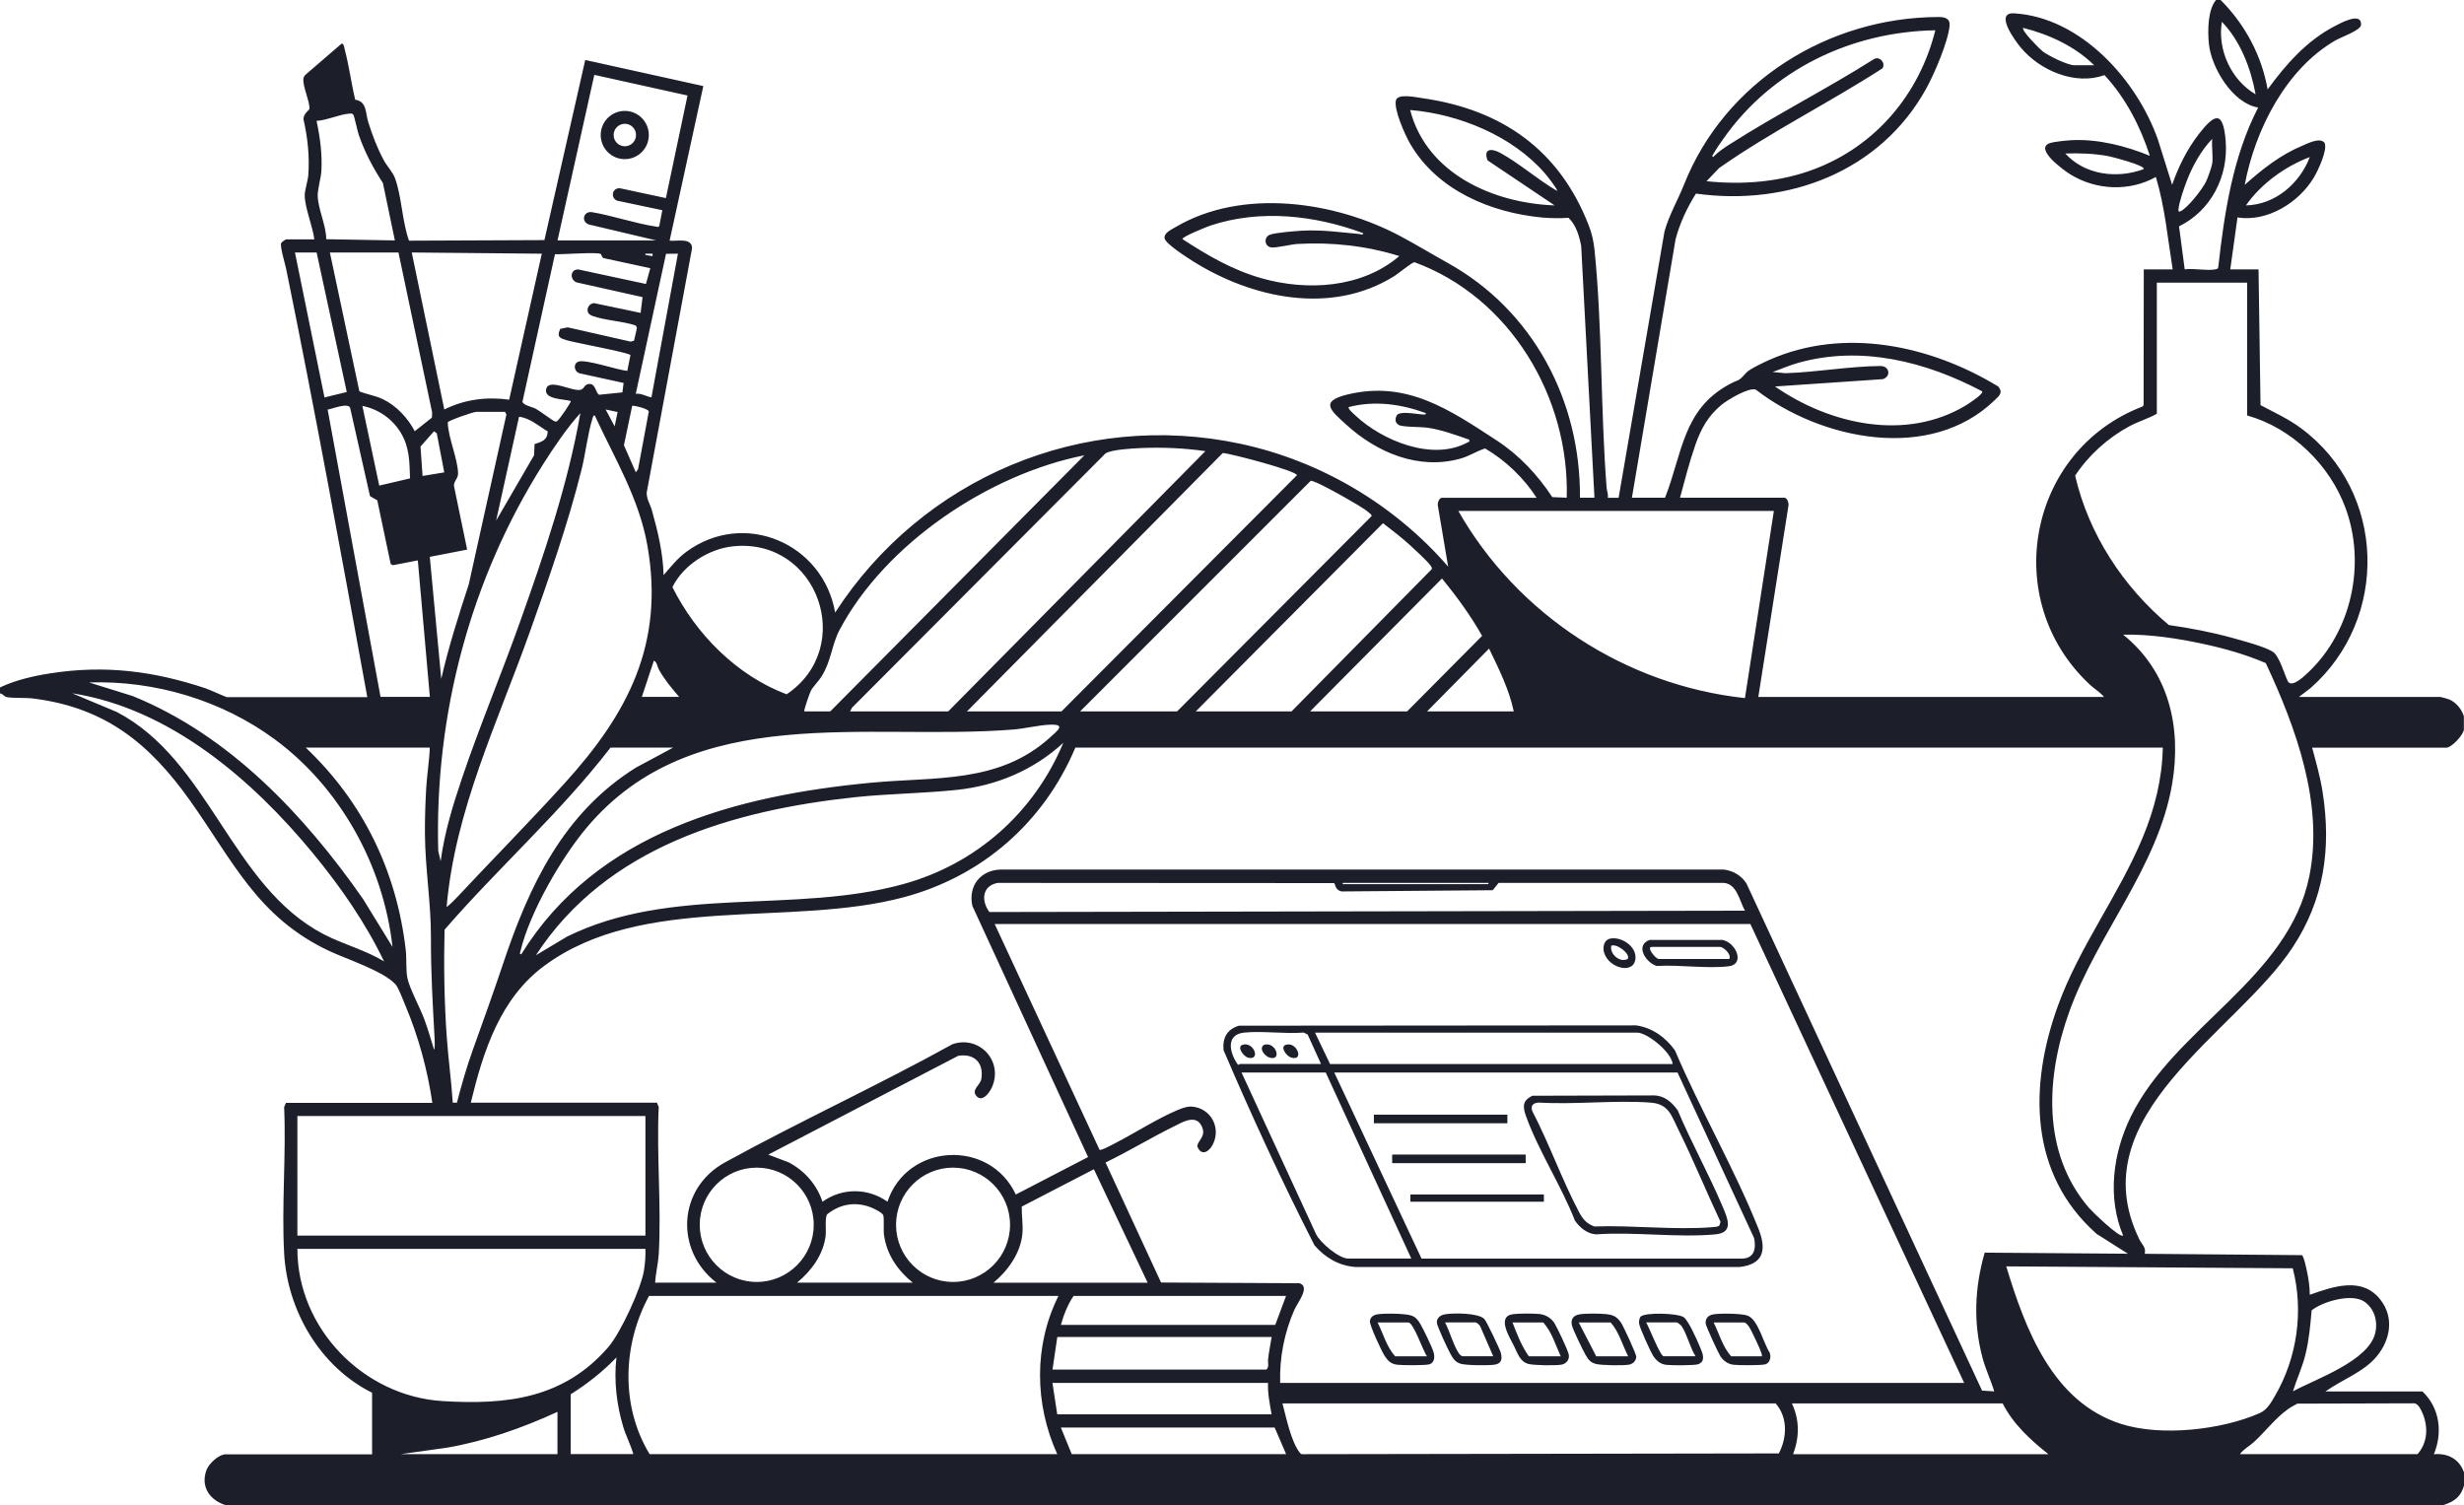 <?xml version="1.0" encoding="UTF-8"?> <svg xmlns="http://www.w3.org/2000/svg" width="352" height="215" viewBox="0 0 352 215" fill="none"><path d="M317.239 0.009C320.693 3.455 323.105 7.936 323.946 12.774C326.559 9.191 329.566 5.773 333.578 3.711C334.327 3.326 337.379 1.613 337.297 3.546C337.26 4.325 334.473 5.297 333.696 5.737C326.569 9.814 322.146 18.547 320.675 26.41C323.197 24.156 325.783 22.112 328.935 20.802C329.767 20.453 331.439 19.583 332.088 20.408C332.536 21.434 331.138 24.376 330.553 25.356C328.405 28.957 323.9 31.734 319.642 31.065L318.609 38.488H322.648L322.932 57.878C324.915 58.923 326.934 59.849 328.743 61.196C340.906 70.222 341.354 88.375 330.078 98.3L328.415 99.564H348.628C348.692 99.564 349.697 99.839 349.843 99.903C350.849 100.306 351.68 101.314 351.982 102.332V104.229C351.881 105.053 350.2 106.813 349.487 106.813H330.306C330.873 108.902 331.467 111.019 331.805 113.163C333.057 121.2 332.024 128.503 327.519 135.339C319.459 147.582 296.979 159.312 305.615 177.044C305.962 177.768 306.611 178.171 306.392 179.115L328.826 179.307C329.118 179.408 329.484 181.232 329.575 181.662C329.804 182.734 329.968 183.871 329.968 184.97C333.349 183.77 337.534 182.313 340.12 185.749C342.021 188.269 341.482 191.348 339.6 193.685C337.717 196.022 334.619 197.057 332.207 198.78H346.06C348.546 201.126 348.975 204.645 347.696 207.751C349.67 207.559 351.333 208.43 352 210.345V212.242C351.543 213.827 350.602 214.523 349.076 215H32.157C29.927 214.267 28.63 212.352 29.498 210.006C29.836 209.089 31.252 207.761 32.248 207.761H53.156V198.963C45.764 195.28 41.039 187.27 40.592 179.041C40.217 172.205 40.893 165.021 40.592 158.148L40.856 157.552H61.764C61.061 152.76 59.763 148.04 57.89 143.587C57.607 142.918 56.921 141.094 56.519 140.645C54.856 138.748 49.446 136.989 47.025 135.853C36.799 131.033 33.318 123.051 27.149 114.373C21.347 106.208 15.014 101.058 4.706 99.784C3.582 99.647 1.873 99.766 0.95 99.582C0.548 99.5 0.42 99.079 0 99.069V98.208C2.138 97.172 4.816 96.558 7.192 96.192C15.014 94.973 21.941 95.862 29.379 98.336C29.891 98.501 32.267 99.592 32.431 99.592H52.471C48.761 79.193 45.033 58.795 40.893 38.479C40.747 37.745 39.952 35.161 40.171 34.712C40.226 34.593 40.792 34.199 40.866 34.199H44.905C44.685 32.376 43.534 29.645 43.534 27.904C43.534 27.116 43.982 25.86 44.046 24.971C44.238 22.369 43.945 19.565 43.351 17.035C43.37 16.128 44.201 15.789 44.21 15.505C44.247 14.424 43.187 12.252 43.351 11.18C43.397 10.905 43.58 10.731 43.781 10.557L48.779 6.25C49.117 6.103 49.2 6.909 49.264 7.139C49.876 9.439 50.187 11.922 50.744 14.241C52.434 14.506 52.188 16.101 52.599 17.42C53.211 19.363 53.878 21.132 54.847 22.928C55.304 23.771 56.117 24.586 56.437 25.475C57.397 28.133 57.451 31.661 58.429 34.382L77.775 34.3L83.605 8.568L100.474 12.298L95.658 34.382C96.663 34.492 98.883 33.906 98.865 35.473L92.386 70.359C92.35 71.266 92.889 72.045 93.126 72.888C93.976 75.922 94.716 79.001 94.799 82.162C95.868 80.934 96.745 79.789 98.079 78.808C106.322 72.788 117.58 77.608 119.307 87.505C131.762 68.279 154.663 58.566 177.234 63.404C188.675 65.851 199.238 72.119 206.878 80.943L205.406 72.22C205.333 71.844 205.589 71.111 206.01 71.111H219.516C217.661 68.243 215.111 65.805 212.159 64.064C210.935 64.449 209.939 65.145 208.678 65.502C202.711 67.198 196.743 64.687 192.33 60.673C190.045 58.602 188.492 57.328 192.503 56.357C200.993 54.295 207.161 58.584 213.823 62.928C217.03 65.017 219.653 67.83 221.755 71.019L223.82 71.102C224.222 56.705 215.705 42.465 202.071 37.461C201.669 37.489 199.796 39.065 199.202 39.432C190.21 45.067 178.888 42.648 170.389 37.297C169.585 36.792 166.533 34.841 166.378 34.062C166.222 33.283 167.355 32.788 167.958 32.431C177.49 26.822 190.703 28.747 200.079 33.75C202.345 34.96 204.529 36.288 206.786 37.544C218.977 44.298 225.812 57.191 225.711 71.102H227.777L225.885 35.134C225.602 33.704 225.154 32.137 224.066 31.111C222.933 31.203 221.462 31.184 220.302 31.074C212.918 30.378 205.269 27.152 201.431 20.499C200.737 19.299 199.046 15.551 199.43 14.296C199.732 13.315 202.391 13.911 203.241 14.03C214.618 15.661 222.787 21.462 226.954 32.174C227.393 33.292 227.658 34.456 227.786 35.656C228.91 46.735 228.645 58.465 229.513 69.644C229.549 70.121 229.778 70.598 229.686 71.111H231.231L237.783 33.081C238.432 30.717 239.711 28.545 240.57 26.383C246.4 11.656 261.204 2.474 276.912 2.428C277.835 2.428 278.612 2.621 278.511 3.684C278.31 5.947 276.327 10.566 275.194 12.618C268.633 24.531 255.438 29.489 242.279 27.656C241.009 29.672 240.003 31.835 239.373 34.144L233.131 71.102H237.865C240.341 64.806 240.387 58.511 247.012 54.918C248.547 54.084 248.209 54.653 249.47 53.241C249.946 52.71 252.047 51.729 252.797 51.4C263.488 46.68 275.834 49.347 285.475 55.221C286.178 56.091 285.621 56.531 284.999 57.127C275.788 66.117 260.098 62.845 250.832 55.661C249.818 55.303 246.802 57.118 245.943 57.823C244.015 59.409 243.01 61.232 242.196 63.551C241.337 66.007 240.68 68.609 240.003 71.102H254.889C255.365 71.102 255.593 71.963 255.474 72.366L251.188 99.564H300.571C300.022 98.877 299.218 98.428 298.588 97.841C285.602 85.8 289.678 64.339 306.081 58.071L306.227 57.878L306.255 38.488H310.385C309.672 34.08 309.279 29.581 307.982 25.283C304.208 27.4 299.456 27.18 295.782 24.925C294.905 24.385 290.51 21.242 292.84 20.444C293.47 20.234 295.307 20.05 296.029 20.023C299.757 19.849 303.705 20.857 307.123 22.259C305.761 18.043 303.659 13.984 300.644 10.731C296.468 12.234 291.46 10.098 288.709 6.827C287.887 5.846 284.835 1.723 287.759 1.906C297.281 2.493 305.304 11.445 308.283 19.977L310.303 26.401C311.198 23.826 312.432 21.333 314.104 19.171C316.352 16.275 317.586 15.679 317.951 20.105C318.372 25.2 315.868 30.085 311.29 32.339L312.103 38.479C313.41 38.304 315.256 38.708 316.489 38.479C316.681 38.442 316.837 38.424 316.891 38.194C317.769 30.387 318.966 22.396 322.594 15.358C318.975 14.79 315.904 9.686 315.557 6.277C315.374 4.454 315.374 1.439 316.572 0H317.257L317.239 0.009ZM322.228 13.471C321.543 9.759 320.071 5.856 317.412 3.116C316.745 7.093 318.746 11.455 322.228 13.471ZM299.173 9.329C296.422 6.607 292.748 4.93 289.02 3.977C288.7 4.316 291.405 7.029 291.789 7.322C292.611 7.963 295.371 9.32 296.331 9.32H299.173V9.329ZM276.464 4.325C264.457 4.536 253.162 9.924 246.217 19.794C245.769 20.426 245.221 21.196 244.847 21.865C244.764 22.02 244.472 22.305 244.728 22.433C245.45 21.7 246.309 21.113 247.168 20.573C253.875 16.302 261.021 12.674 267.747 8.421C268.56 8.018 269.419 9.008 268.916 9.769C261.268 14.708 253.053 18.776 245.596 24L243.786 25.888C248.95 26.428 254.304 26.016 259.184 24.165C267.975 20.838 274.207 13.425 276.474 4.325H276.464ZM79.639 34.346H93.748L84.071 32.055C83.011 31.606 83.34 30.222 84.482 30.295C87.525 30.799 90.732 31.927 93.748 32.376C93.931 32.403 94.049 32.504 94.186 32.275L94.616 30.03L88.146 28.664C87.132 28.233 87.488 26.703 88.667 26.914L95.128 28.298L98.216 13.645L84.902 10.694L79.648 34.337L79.639 34.346ZM222.44 27.271C222.595 27.106 220.932 25.026 220.713 24.779C216.071 19.409 208.422 16.293 201.45 15.716C203.816 24.843 213.366 29.031 222.093 29.342L212.507 22.909C211.867 21.205 213.073 21.159 214.334 21.846C217.067 23.34 219.708 25.695 222.431 27.262L222.44 27.271ZM56.41 34.346L54.701 26.144C53.257 23.908 52.124 21.782 51.246 19.253C51.073 18.74 50.616 16.596 50.479 16.394C50.342 16.192 50.177 16.22 49.976 16.229C48.615 16.293 46.668 17.2 45.224 17.265C45.718 19.565 46.056 22.066 45.91 24.421C45.846 25.521 45.352 27.042 45.389 28.041C45.453 29.883 46.604 32.238 46.604 34.172L56.41 34.346ZM316.032 23.386C316.179 22.305 315.923 20.957 316.032 19.849C314.479 21.425 313.218 23.716 312.414 25.796C312.03 26.786 311.271 28.948 311.207 29.938C311.198 30.158 311.207 30.295 311.463 30.195C312.459 29.81 314.662 26.969 315.146 25.952C315.384 25.457 315.959 23.872 316.023 23.386H316.032ZM306.227 24.165C306.62 23.661 301.612 22.387 301.274 22.323C299.209 21.929 297.144 21.865 295.042 21.929C297.829 24.999 302.417 25.576 306.227 24.165ZM329.968 22.442C326.45 23.762 323.005 26.254 320.848 29.342C325.006 29.251 328.515 26.245 329.968 22.442ZM194.742 33.31C187.825 30.744 180.039 29.865 172.93 32.22C172.591 32.33 168.726 33.86 168.936 34.163C172.464 36.472 176.064 38.561 180.158 39.734C186.728 41.613 194.532 41.164 199.905 36.582C195.236 35.125 190.265 34.566 185.357 34.85C184.425 34.905 182.324 35.436 181.611 35.345C180.615 35.207 180.496 33.86 181.446 33.521C182.269 33.228 185.056 33.008 186.043 32.953C188.885 32.806 191.407 33.173 194.185 33.429C194.377 33.448 194.77 33.631 194.733 33.31H194.742ZM45.234 36.069H42.136L46.358 56.779L49.538 56L45.234 36.078V36.069ZM56.93 36.069H47.125L51.338 55.908C52.434 56.348 53.613 56.513 54.692 57.026C56.656 57.97 58.237 59.693 59.252 61.599L61.7 59.665L61.737 58.932L56.921 36.059L56.93 36.069ZM77.4 36.243L58.822 36.069L63.473 58.501C66.361 57.053 69.55 56.65 72.739 57.099L77.4 36.243ZM85.798 36.279C85.295 35.977 80.26 36.371 79.282 36.316L74.64 57.374C74.695 57.878 76.075 58.144 76.55 58.401C77.098 58.694 79.008 60.133 79.246 60.197C79.52 60.27 79.547 60.197 79.721 60.041C79.94 59.849 81.667 57.42 81.53 57.283C80.607 57.008 77.838 57.072 78.003 55.706C78.24 53.81 81.987 56.146 83.075 55.642C83.504 55.441 83.559 54.744 84.363 54.863C85.121 54.973 85.131 56.238 85.606 56.394L88.914 56.055L89.087 54.708L82.81 53.333C82.06 53.131 81.823 52.041 82.563 51.684C83.513 51.216 88.283 52.893 89.617 52.976L90.065 50.721C89.782 50.355 82.188 48.971 80.982 48.614C80.013 48.321 79.492 48.174 80.032 46.983L81.101 46.763L90.102 48.806L90.577 48.669L90.997 46.836L90.833 46.506C88.96 45.865 86.437 45.791 84.637 45.132C84.4 45.04 84.189 44.912 84.034 44.701C83.723 44.069 84.198 43.326 84.884 43.308L91.518 44.701L91.792 42.447L82.362 40.339C81.366 39.945 81.448 38.433 82.636 38.497L92.277 40.568L92.898 38.314L86.319 36.893C85.981 36.866 85.926 36.343 85.816 36.279H85.798ZM93.227 36.243H92.194V36.417L93.227 36.591V36.243ZM96.846 36.243L95.146 36.261L90.824 56.256C91.628 56.156 92.304 56.632 93.062 56.77L96.846 36.243ZM321.022 40.385H308.119V59.106C306.867 59.821 305.487 60.206 304.217 60.884C301.137 62.543 298.368 65.026 296.449 67.949C298.387 76.316 303.303 83.821 309.837 89.292C312.871 89.722 315.895 90.3 318.856 91.115C320.355 91.528 323.389 92.334 324.641 93.076C325.618 93.654 326.322 96.302 326.852 97.365C327.464 98.3 329.264 96.513 329.794 96.018C335.963 90.144 338.01 80.586 335.085 72.595C332.819 66.391 327.391 61.131 321.022 59.354V40.376V40.385ZM283.172 55.908C275.13 51.647 265.837 49.301 256.845 51.849C255.611 52.197 254.442 52.719 253.235 53.141L255.045 53.315C259.486 53.177 264.256 52.316 268.651 52.288C269.931 52.288 270.196 53.782 268.971 54.167L253.573 55.212C261.387 60.627 272.215 63.083 280.805 57.933C281.134 57.732 283.437 56.266 283.163 55.899L283.172 55.908ZM203.688 59.015C200.17 57.722 196.351 57.191 192.677 58.153C192.494 58.364 193.445 59.179 193.627 59.354C197.456 62.946 204.657 65.942 209.665 63.193C209.866 63.083 209.957 63.193 209.884 62.808C207.938 62.139 205.982 61.397 203.926 61.104C202.967 60.967 200.39 61.021 199.841 60.719C199.293 60.417 199.275 59.922 199.503 59.4C199.841 58.62 202.327 59.17 203.085 59.198C203.277 59.198 203.743 59.308 203.688 59.024V59.015ZM54.353 99.555H61.408L59.69 80.055L56.145 80.742L55.816 80.586L53.897 71.477L52.855 70.873L50.022 58.272C49.73 57.466 47.445 58.428 46.805 58.511L54.363 99.555H54.353ZM54.18 69.37L58.575 68.343C58.502 66.089 58.511 63.981 57.342 61.965C56.154 59.904 54.107 58.446 51.767 57.988L54.18 69.379V69.37ZM90.824 67.473L91.153 67.024L92.688 58.776C92.597 58.373 90.431 57.869 90.312 57.988L89.133 63.606L90.833 67.482L90.824 67.473ZM88.228 58.859L86.52 58.501L87.808 60.911L88.228 58.859ZM72.154 58.84H68.024C67.595 58.84 64.022 60.096 63.967 60.334C64.022 62.579 65.392 65.484 65.438 67.619C65.456 68.398 64.798 68.71 64.853 69.425L66.736 78.515L61.399 79.551L63.035 96.98C64.086 92.407 65.502 87.945 66.964 83.491L72.346 59.207L72.154 58.85V58.84ZM62.952 123.023C63.492 118.955 64.698 115.023 66.005 111.156C68.554 103.624 71.652 96.265 74.311 88.778C77.765 79.065 81.128 69.205 82.91 59.015C80.936 61.214 79.173 63.826 77.573 66.346C67.202 82.73 62.066 102.093 62.605 121.566L62.952 123.023ZM63.811 129.575C64.36 129.145 64.881 128.622 65.365 128.109C70.409 122.712 75.627 117.434 80.589 111.972C89.663 102.002 94.963 92.022 92.487 77.947C91.29 71.157 87.799 65.493 84.966 59.344C84.701 59.372 84.701 59.601 84.637 59.794C83.961 61.938 83.641 64.879 83.056 67.18C81.101 74.96 78.368 82.758 75.673 90.318C71.094 103.175 64.99 115.766 63.802 129.566L63.811 129.575ZM78.24 61.626C76.934 60.847 75.709 59.72 74.147 59.537L70.875 74.373L76.294 65.044L76.367 63.441C77.391 63.102 78.204 62.909 78.25 61.626H78.24ZM63.464 67.473L62.395 61.901L62.002 61.608L60.074 63.789L60.366 67.995L63.464 67.482V67.473ZM121.445 101.626H135.463L172.199 64.449C169.174 64.009 166.049 63.88 162.987 64.009C161.854 64.055 158.72 64.22 157.916 64.788L121.701 101.113L121.445 101.635V101.626ZM138.141 101.626H151.647L185.275 67.894C185.275 67.271 175.854 64.797 174.684 64.714L138.141 101.626ZM114.912 101.626H118.613L154.909 65.044C141.33 67.72 126.481 77.626 119.929 90.006C118.805 92.142 118.777 94.341 117.388 96.604C116.931 97.347 116.209 98.006 115.844 98.675C115.67 98.996 114.793 101.507 114.903 101.617L114.912 101.626ZM154.306 101.626H168.159L195.93 73.741C195.976 73.484 195.729 73.392 195.583 73.255C194.916 72.632 192.988 71.569 192.101 71.056C191.361 70.625 187.816 68.646 187.249 68.682L154.306 101.626ZM253.409 72.989H208.331C216.793 87.853 232.254 97.896 249.279 99.729L253.409 72.989ZM170.828 101.626H184.508L204.529 81.319C204.611 81.108 204.493 80.989 204.383 80.824C203.953 80.183 202.117 78.515 201.45 77.901C200.225 76.774 198.882 75.766 197.575 74.74L170.828 101.626ZM104.723 78.048C101.25 78.405 97.622 80.714 96.06 83.876C99.45 90.639 105.253 96.494 112.371 99.189C122.35 92.49 116.858 76.792 104.723 78.048ZM187.167 101.626H201.02L211.73 90.84C210.085 87.926 208.111 85.232 206 82.639L187.167 101.617V101.626ZM303.303 176.503C301.018 171.051 301.841 164.773 304.381 159.559C310.641 146.712 326.971 139.857 329.913 125.122C331.978 114.804 327.985 103.935 323.681 94.726C320.894 93.534 317.961 92.691 315 92.041C311.217 91.216 307.159 90.584 303.303 90.666C309.855 95.926 311.683 103.917 310.303 112.009C308.274 123.903 299.62 133.378 295.609 144.54C292.273 153.804 291.643 164.636 298.405 172.535C298.898 173.103 302.8 176.906 303.312 176.503H303.303ZM203.862 101.626H216.253C215.595 98.501 214.106 95.532 212.726 92.655L203.871 101.626H203.862ZM97.019 99.555C95.959 98.318 94.918 97.081 94.123 95.642C93.885 95.221 93.876 94.597 93.41 94.377L91.692 99.555H97.028H97.019ZM56.071 135.275C54.792 123.692 48.624 112.54 39.267 105.631C31.691 100.041 22.142 97.191 12.72 97.493L18.952 99.436C32.769 105.044 43.443 116.38 51.84 128.393L56.071 135.275ZM54.865 137.346C52.215 131.811 48.615 126.643 44.713 121.905C36.032 111.358 24.216 101.195 10.308 99.042L16.677 101.709C29.964 108.636 33.034 126.597 46.257 133.47C49.044 134.918 52.179 135.706 54.865 137.346ZM74.476 136.311C85.268 118.863 105.225 113.64 124.461 111.816C133.572 110.946 142.692 111.981 150.011 105.347C151.117 104.339 152.351 103.422 149.92 103.532C148.312 103.605 146.42 104.082 144.757 104.219C123.904 105.887 99.066 100.032 83.769 118.286C80.141 122.62 75.709 130.29 74.375 135.789C74.329 135.963 74.147 136.357 74.466 136.311H74.476ZM76.541 136.476L81.009 133.8C96.014 126.414 113.422 130.629 129.094 126.286C139.484 123.408 147.736 116.077 151.903 106.116C147.681 110.002 142.39 112.247 136.679 112.842C131.899 113.346 127.029 113.374 122.231 113.878C104.732 115.738 86.648 120.943 76.55 136.476H76.541ZM61.399 106.804H43.68C51.859 114.556 56.665 124.453 57.963 135.706C58.109 136.943 57.963 138.583 58.21 139.766C58.493 141.168 60.083 144.118 60.668 145.75C61.161 147.124 61.582 148.535 62.002 149.937C62.139 149.937 62.112 148.682 62.093 148.462C61.819 143.514 61.545 138.959 61.563 133.965C61.582 129.026 60.741 124.096 60.705 119.138C60.686 117.067 60.768 114.648 60.887 112.577C60.997 110.652 61.335 108.719 61.399 106.794V106.804ZM96.16 106.804H87.214C80.059 116.086 71.186 123.958 63.51 132.81C63.382 137.924 63.464 143.028 63.821 148.123C64.04 151.257 64.478 154.391 64.68 157.525H65.273C65.931 154.987 66.662 152.448 67.549 149.974C69.02 145.869 70.464 141.873 71.853 137.722C75.6 126.515 80.461 116.151 90.842 109.663L96.16 106.804ZM308.978 106.804H153.621C149.107 117.498 140.307 125.195 129.094 128.183C112.828 132.517 91.783 127.614 77.775 137.96C71.442 142.634 69.048 150.139 67.257 157.525H93.839L94.104 158.121C93.775 165.039 94.506 172.306 94.104 179.188C94.022 180.526 93.666 181.901 93.583 183.238H102.356C96.352 178.611 96.827 169.768 103.553 166.066C114.236 160.192 125.402 155.078 136.076 149.168C139.968 147.848 143.441 151.688 141.65 155.445C141.321 156.132 140.307 157.507 139.502 156.59C138.698 155.674 140.042 155.023 140.188 154.153C140.581 151.843 139.183 150.451 136.88 150.835L109.749 164.948L112.682 166.056C114.957 167.266 116.675 169.218 117.498 171.674C120.303 169.676 123.977 169.676 126.782 171.674C129.578 163.271 141.403 162.657 145.113 170.647L155.439 165.296L138.908 129.411C138.296 126.588 140.023 124.361 142.856 124.224H246.263C247.606 124.398 248.73 125.049 249.48 126.185L283.153 198.661L284.89 198.771C284.405 197.149 283.656 195.619 283.217 193.978C281.874 188.947 282.093 183.926 283.528 178.95L303.988 179.106L299.511 176.265C289.833 167.688 289.843 155.087 294 143.651C297.107 135.12 302.691 127.889 306.127 119.578C307.817 115.491 308.886 111.266 308.969 106.813L308.978 106.804ZM190.584 126.157L142.518 126.13C140.279 126.561 140.151 128.677 141.339 130.29L249.279 130.098C248.493 128.714 248.164 126.295 246.272 126.13H214.088L213.247 127.175L191.718 127.349C190.721 127.22 190.776 126.286 190.584 126.157ZM191.818 126.13V126.304H212.635V126.13H191.818ZM280.595 197.561L250.055 132.004H142.098L157.075 164.251C157.303 164.416 158.939 163.5 159.305 163.316C162.137 161.859 165.327 159.798 168.187 158.597C168.845 158.322 169.631 158.02 170.353 158.093C172.939 158.35 174.428 161.007 173.313 163.39C172.802 164.48 171.678 165.277 171.056 163.811C170.974 163.014 172.317 162.437 171.742 161.035C170.937 159.064 168.964 160.292 167.739 160.897C164.431 162.528 161.251 164.471 157.934 166.075L165.866 183.22L185.641 183.321C187.24 183.816 185.348 186.107 184.919 187.096C183.475 190.377 182.771 193.96 182.881 197.561H280.604H280.595ZM92.204 159.431H42.483V176.512H92.204V159.431ZM116.246 174.973C116.246 170.464 112.6 166.808 108.104 166.808C103.608 166.808 99.962 170.464 99.962 174.973C99.962 179.481 103.608 183.138 108.104 183.138C112.6 183.138 116.246 179.481 116.246 174.973ZM144.291 174.973C144.291 170.464 140.645 166.808 136.149 166.808C131.653 166.808 128.007 170.464 128.007 174.973C128.007 179.481 131.653 183.138 136.149 183.138C140.645 183.138 144.291 179.481 144.291 174.973ZM163.947 183.238L156.271 167.037L145.963 172.37C145.936 173.653 146.173 174.954 146.054 176.256C145.799 179.023 143.989 181.525 141.924 183.248H163.947V183.238ZM130.392 183.238C128.226 181.479 126.672 179.234 126.28 176.402C126.188 175.733 126.334 173.946 126.17 173.58C126.005 173.213 124.79 172.618 124.361 172.462C122.14 171.628 119.993 172.013 118.156 173.479C117.818 174.047 118.046 175.715 117.946 176.549C117.626 179.243 115.89 181.58 113.861 183.238H130.392ZM92.204 178.409H42.483C42.483 189.809 51.95 199.458 63.208 200.155C72.447 200.723 80.525 199.779 86.876 192.475C88.64 190.45 91.619 184.036 92.012 181.406C92.158 180.425 92.24 179.408 92.204 178.409ZM327.537 181.186L286.608 180.911C289.331 189.891 293.215 200.311 303.038 203.426C308.731 205.241 317.385 204.278 322.831 201.868C323.882 201.401 324.439 200.365 325.006 199.394C328.168 193.978 329.118 187.28 327.537 181.186ZM151.208 185.135H92.715C88.941 192.1 88.64 200.869 92.797 207.733H151.035C147.782 200.585 147.672 192.201 151.208 185.135ZM183.731 185.135H153.365C152.524 186.391 151.958 187.829 151.556 189.277H182.177L183.722 185.135H183.731ZM327.565 198.762C330.827 196.993 338.357 194.437 339.316 190.45C339.728 188.764 339.197 186.895 337.708 185.914C335.935 184.76 331.841 185.905 330.233 187.197C330.05 189.332 329.858 191.467 329.337 193.548C328.899 195.335 328.104 197.002 327.565 198.753V198.762ZM181.666 191H151.044L150.358 195.655H180.898C181.346 195.307 181.099 194.693 181.154 194.189C181.273 193.117 181.492 192.054 181.666 191ZM90.476 207.733C90.111 206.423 89.453 205.204 89.051 203.894C88.091 200.723 87.68 197.231 88.064 193.923C86.081 195.976 83.943 197.662 81.53 199.183V207.724H90.476V207.733ZM181.145 197.561H150.349L151.035 202.052H181.656C181.401 200.576 181.081 199.073 181.145 197.561ZM253.665 200.494H183.21C183.722 202.418 184.434 205.91 185.641 207.467C185.759 207.623 185.833 207.742 186.052 207.742L254.113 207.632C255.301 205.415 255.419 202.464 253.665 200.494ZM286.096 200.494H255.986C257.101 202.895 257.073 205.277 256.159 207.742H292.63C290.08 205.717 287.595 203.454 286.096 200.494ZM319.989 207.733H345.366C346.782 206.12 346.91 203.93 346.115 201.978C345.905 201.474 345.457 200.475 344.863 200.475L328.195 200.521C327.766 200.76 327.281 200.998 326.888 201.282C325.052 202.574 323.644 204.498 321.972 206.02C321.332 206.606 320.501 207.018 319.989 207.742V207.733ZM79.639 201.694C74.603 204.013 69.331 205.864 63.839 206.817L57.269 207.733H79.639V201.694ZM183.731 207.733L182.095 203.939H151.556L153.1 207.733H183.731Z" fill="#1C1F2A"></path><path d="M176.978 146.528L233.725 146.483C236.028 146.803 237.956 148.196 239.281 150.056C242.891 158.551 247.807 167 251.207 175.532C252.376 178.464 252.02 180.599 248.52 181.002H193.627C191.251 180.819 189.305 179.665 187.779 177.896C183.137 168.796 178.815 159.422 174.794 150.029C174.62 148.279 175.287 147.051 176.987 146.528H176.978ZM188.72 152.008L186.81 147.793L186.235 147.509C183.521 147.729 180.45 147.252 177.782 147.509C175.013 147.775 175.662 150.451 176.841 152.1C176.959 152.173 177.069 151.999 177.106 151.999H188.72V152.008ZM238.952 152.008C238.806 150.331 235.334 147.518 233.881 147.518H187.861L190.009 152.008H238.952ZM189.406 153.218H177.362L187.998 176.283C188.574 177.511 191.279 179.793 192.586 179.793H201.614L189.396 153.227L189.406 153.218ZM239.647 153.218H190.612L203.076 179.802H248.858C250.622 179.775 250.905 178.336 250.576 176.851L239.647 153.218Z" fill="#1C1F2A"></path><path d="M235.635 134.276H246.053C248.027 134.643 249.324 137.768 246.957 138.043C243.796 138.409 239.903 137.795 236.668 137.997C235.169 137.548 233.515 135.101 235.635 134.276ZM247.04 136.998C247.405 136.338 246.19 135.275 245.751 135.275H235.946C235.16 135.275 236.503 136.998 236.979 136.998H247.04Z" fill="#1C1F2A"></path><path d="M206.393 187.765C207.609 187.545 211.109 187.545 212.032 188.407C212.333 188.682 214.27 192.76 214.407 193.273C214.645 194.217 214.471 194.849 213.411 194.968C212.498 195.078 209.354 195.069 208.586 194.803C207.819 194.537 207.508 193.96 207.152 193.309C206.795 192.659 205.324 189.516 205.269 188.975C205.205 188.279 205.79 187.875 206.393 187.765ZM213.32 193.758L211.465 189.488C211.392 189.305 210.962 188.92 210.825 188.92H206.439C207.088 190.148 207.7 192.402 208.495 193.456C208.568 193.557 208.842 193.749 208.934 193.749H213.32V193.758Z" fill="#1C1F2A"></path><path d="M244.764 187.765C245.706 187.6 248.812 187.628 249.662 187.949C251.188 188.535 251.919 191.907 252.815 193.236C252.979 193.694 252.934 194.226 252.632 194.62C252.523 194.748 252.376 194.84 252.221 194.895C251.654 195.078 248.383 195.051 247.652 194.968C246.857 194.876 246.199 194.409 245.769 193.749C245.459 193.264 243.732 189.534 243.677 189.112C243.576 188.343 244.051 187.894 244.764 187.765ZM251.691 193.758C251.728 193.566 251.664 193.41 251.609 193.236C251.435 192.668 250.165 189.965 249.836 189.497C249.717 189.323 249.379 188.929 249.196 188.929H244.81C245.605 190.542 246.098 192.411 247.305 193.758H251.691Z" fill="#1C1F2A"></path><path d="M234.356 188.104C235.014 187.445 239.61 187.591 240.506 188.159C241.173 188.581 242.425 191.394 242.781 192.265C243.046 192.915 243.512 193.758 243.183 194.455C243.037 194.647 242.818 194.821 242.589 194.895C241.995 195.078 238.751 195.069 238.02 194.977C237.189 194.876 236.622 194.382 236.184 193.713C235.8 193.126 234.173 189.58 234.146 189.012C234.137 188.764 234.191 188.279 234.365 188.114L234.356 188.104ZM242.224 193.758C241.456 192.567 240.999 190.569 240.232 189.451C240.131 189.305 239.665 188.92 239.556 188.92H235.169C235.562 189.552 237.18 193.749 237.664 193.749H242.224V193.758Z" fill="#1C1F2A"></path><path d="M196.762 187.765C197.703 187.6 200.81 187.628 201.66 187.949C202.272 188.187 202.574 188.581 202.893 189.122C203.332 189.855 204.611 192.485 204.812 193.236C204.986 193.868 204.922 194.666 204.218 194.895C203.652 195.078 200.38 195.051 199.649 194.968C198.736 194.867 198.297 194.446 197.813 193.713C197.392 193.071 195.629 189.305 195.702 188.737C195.775 188.132 196.204 187.866 196.771 187.765H196.762ZM203.862 193.758C203.305 193.062 201.943 188.929 201.194 188.929H196.807C197.602 190.542 198.096 192.411 199.302 193.758H203.862Z" fill="#1C1F2A"></path><path d="M216.025 187.765C216.838 187.619 219.095 187.628 219.945 187.719C220.795 187.811 221.617 188.297 222.074 189.039C222.467 189.671 223.911 192.741 224.085 193.41C224.295 194.171 223.801 194.831 223.034 194.959C222.175 195.096 219.15 195.06 218.346 194.849C217.121 194.528 216.793 193.291 216.272 192.265C215.641 191 213.832 188.15 216.034 187.756L216.025 187.765ZM222.961 193.758C222.202 192.127 221.691 190.267 220.466 188.929H216.08C216.683 190.551 217.405 192.356 218.401 193.758H222.961Z" fill="#1C1F2A"></path><path d="M225.666 187.765C226.479 187.619 228.553 187.637 229.412 187.729C230.463 187.829 231.021 188.114 231.596 188.984C231.925 189.488 233.771 193.456 233.753 193.823C233.725 194.418 233.259 194.867 232.675 194.959C231.816 195.096 228.8 195.06 227.987 194.849C227.173 194.638 226.899 194.217 226.515 193.566C226.132 192.915 224.67 189.882 224.551 189.314C224.368 188.425 224.788 187.912 225.675 187.756L225.666 187.765ZM232.592 193.758C231.788 192.182 231.276 190.24 230.098 188.929H225.538L228.032 193.758H232.592Z" fill="#1C1F2A"></path><path d="M229.961 134.102C231.514 133.736 233.634 135.074 233.643 136.742C233.643 139.317 229.805 138.4 229.147 136.054C228.937 135.312 229.129 134.304 229.97 134.102H229.961ZM230.18 135.101C229.942 136.311 231.395 137.557 232.51 137.007C233.031 136.302 230.947 134.744 230.18 135.101Z" fill="#1C1F2A"></path><path d="M92.688 19.29C92.688 21.196 91.153 22.735 89.252 22.735C87.351 22.735 85.816 21.196 85.816 19.29C85.816 17.384 87.351 15.844 89.252 15.844C91.153 15.844 92.688 17.384 92.688 19.29ZM90.86 19.29C90.86 18.401 90.147 17.686 89.261 17.686C88.375 17.686 87.662 18.401 87.662 19.29C87.662 20.179 88.375 20.893 89.261 20.893C90.147 20.893 90.86 20.179 90.86 19.29Z" fill="#1C1F2A"></path><path d="M218.949 156.535L236.293 156.489C237.801 156.526 238.834 157.461 239.674 158.615C241.612 163.234 244.088 167.642 246.034 172.251C246.738 173.91 247.807 176.082 245.066 176.338C239.665 176.842 233.497 175.944 228.023 176.338C226.753 176.274 225.693 175.376 224.989 174.377C223.07 169.447 219.772 164.379 218.008 159.468C217.514 158.102 217.469 157.204 218.949 156.526V156.535ZM245.623 175.083L245.788 174.551C243.75 170.217 241.922 165.726 239.793 161.429C238.76 159.358 238.413 157.708 235.781 157.516C230.664 157.14 225.099 157.818 219.936 157.516C219.132 157.507 218.574 157.864 218.903 158.735C221.307 163.353 223.134 168.531 225.556 173.112C226.113 174.157 226.607 174.78 227.767 175.211C233.214 175.009 239.345 175.761 244.728 175.303C245.038 175.275 245.358 175.275 245.623 175.083Z" fill="#1C1F2A"></path><path d="M196.268 159.239V160.466H215.34V159.239H196.268Z" fill="#1C1F2A"></path><path d="M217.953 164.938H198.882V166.166H217.953V164.938Z" fill="#1C1F2A"></path><path d="M220.557 170.638H201.486V171.674H220.557V170.638Z" fill="#1C1F2A"></path><path d="M180.569 149.268C182.26 148.7 183.247 151.697 181.309 151.064C180.688 150.863 179.783 149.782 180.569 149.268Z" fill="#1C1F2A"></path><path d="M183.667 149.268C185.293 148.719 186.381 151.706 184.407 151.064C183.758 150.854 182.835 149.552 183.667 149.268Z" fill="#1C1F2A"></path><path d="M177.48 149.268C179.098 148.728 180.14 151.504 178.348 151.11C177.627 150.955 176.667 149.543 177.48 149.268Z" fill="#1C1F2A"></path></svg> 